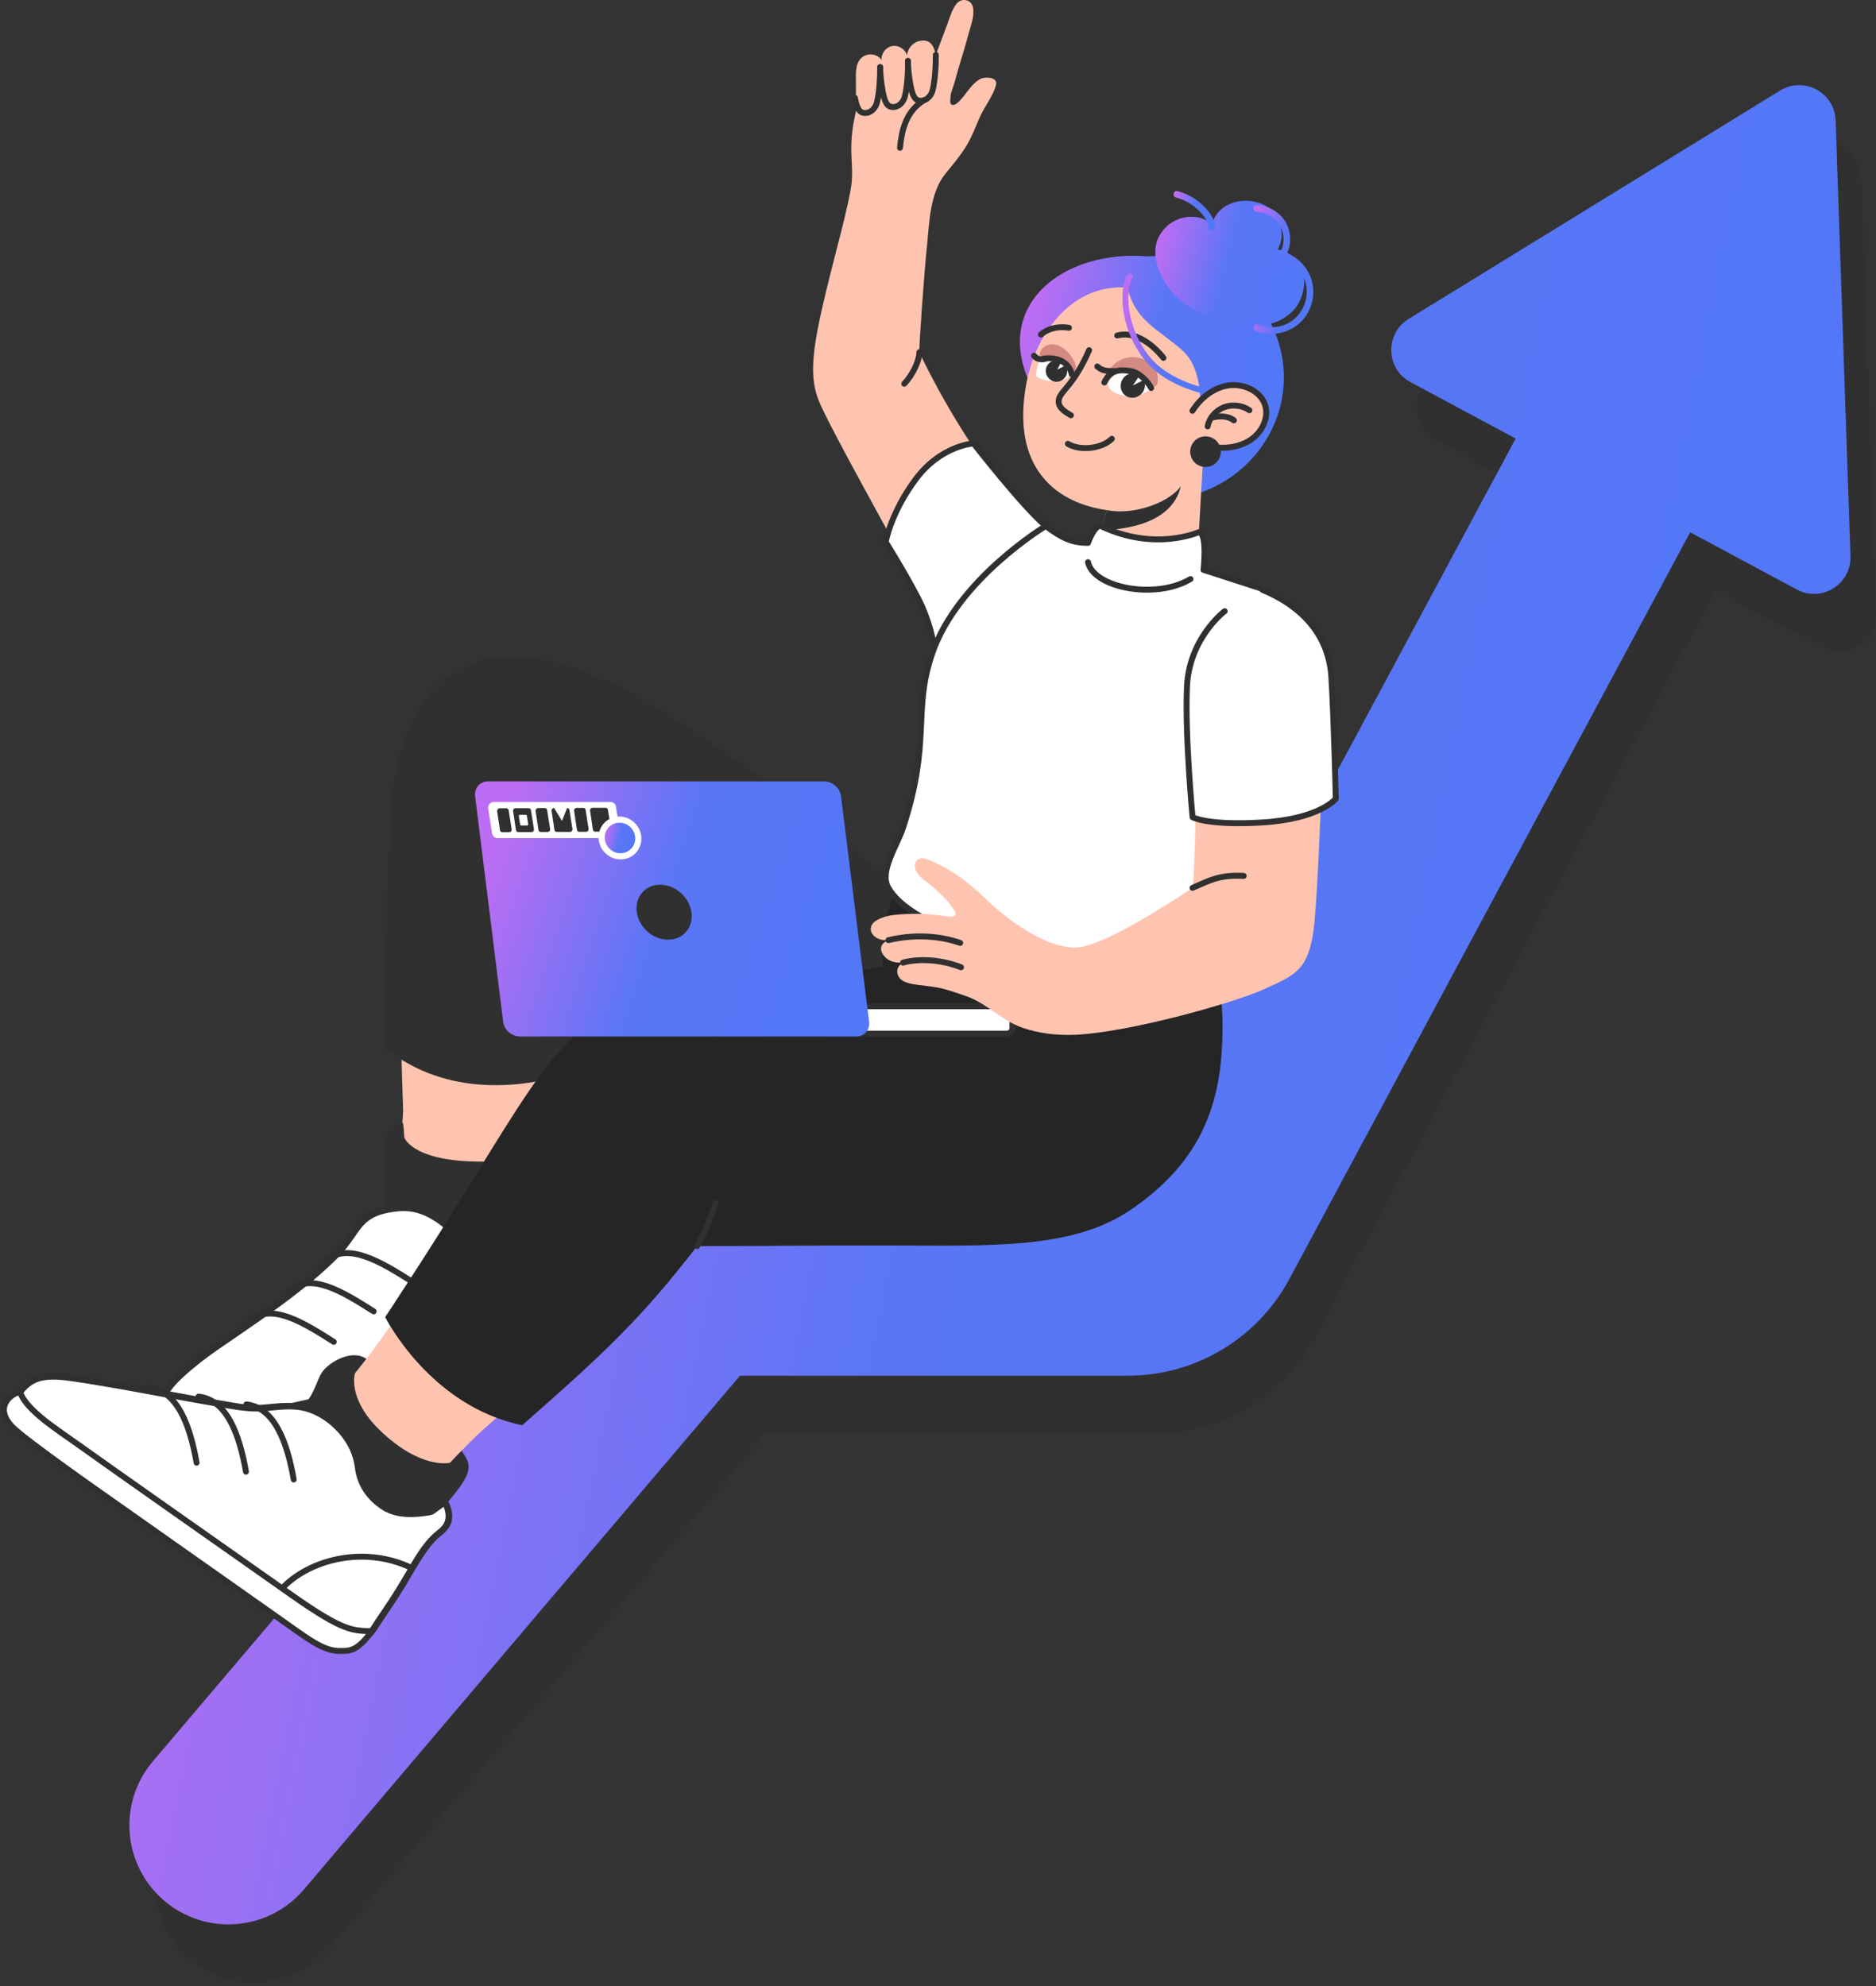 <svg width="476" height="504" viewBox="0 0 476 504" fill="none" xmlns="http://www.w3.org/2000/svg">
<rect x="0" y="0" width="476" height="504" fill="#333333" stroke="none"/>
<path d="M472.229 45.294C471.987 38.202 464.179 34.009 458.134 37.727L363.889 95.675C357.81 99.413 358.071 108.334 364.357 111.71L391.04 126.039L290.387 313.593H192.486C178.836 313.593 165.877 319.593 157.044 329.999L45.278 461.697C36.296 472.28 37.595 488.14 48.178 497.12C58.76 506.1 74.62 504.802 83.6 494.22L194.233 363.856H292.647C309.772 363.856 325.509 354.44 333.606 339.352L435.32 149.818L462.367 164.343C468.655 167.72 476.236 163.009 475.994 155.876L472.229 45.294Z" fill="#303030"/>
<path d="M465.756 30.551C465.514 23.459 457.707 19.266 451.661 22.983L357.417 80.932C351.338 84.669 351.598 93.591 357.885 96.967L384.568 111.295L283.915 298.85H186.013C172.363 298.85 159.404 304.85 150.571 315.256L38.805 446.954C29.823 457.537 31.122 473.396 41.705 482.377C52.288 491.357 68.147 490.059 77.127 479.477L187.76 349.112H286.175C303.299 349.112 319.036 339.697 327.134 324.609L428.847 135.075L455.895 149.6C462.183 152.976 469.764 148.265 469.521 141.133L465.756 30.551Z" fill="url(#paint0_linear_366_3897)"/>
<path d="M117.04 343.153C126.503 341.65 136.83 337.481 137.896 336.932C138.502 321.29 139.546 287.326 140.277 281.906C141.323 274.155 145.138 258.858 147.131 245.951C147.131 245.951 195.563 290.411 208.31 297.187C221.057 303.963 248.682 296.054 265.452 258.903L216.074 216.186L199.942 215.861C183.849 202.697 159.042 179.375 138.231 174.861C116.441 170.133 104.761 186.423 102.602 208.824C100.206 233.699 102.346 281.004 102.287 281.941C101.377 296.275 101.259 307.636 96.987 312.887C91.334 319.836 84.449 323.863 77.914 329.202C67.972 337.327 44.667 351.144 47.629 354.787C50.592 358.429 63.323 355.111 72.417 353.193C81.51 351.275 108.764 344.467 117.04 343.153Z" fill="#FFC4B0"/>
<path d="M140.233 286.14C143.093 286.768 142.766 292.245 141.857 301.557C141.272 307.552 142.245 311.391 143.534 323.548C143.943 327.414 147.345 335.842 138.503 339.927C134.703 341.683 106.649 347.2 90.002 350.792C73.204 354.417 56.381 358.405 49.879 359.887C41.313 361.838 43.939 352.108 49.141 347.761C56.395 341.699 65.305 336.848 75.21 329.205C89.707 318.016 94.169 315.065 96.43 309.972C97.736 307.03 97.18 295.036 97.736 290.167C97.972 288.11 99.14 285.553 102.264 284.969C102.427 286.165 102.535 287.395 102.589 288.658C102.589 288.658 104.357 294.22 119.714 294.742C134.564 295.247 139.382 291.216 139.382 291.216L140.233 286.14Z" fill="#303030"/>
<path d="M50.382 345.083C57.387 339.559 75.053 329.082 85.712 317.992C91.318 312.16 90.564 307.344 101.598 306.534C108.424 306.033 113.081 311.143 114.522 311.855C117.201 313.178 121.249 315.246 126.686 315.059C134.462 314.793 141.408 306.49 141.408 306.49L141.854 301.555C145.067 301.555 144.447 304.708 144.446 308.062C144.445 312.2 143.997 314.906 144.675 318.779C145.653 324.37 147.464 326.539 147.443 337.452C147.882 343.533 139.005 346.446 129.842 348.469C118.056 351.072 78.235 359.864 78.235 359.864C69.784 361.73 56.699 364.62 51.596 365.746C46.492 366.873 41.703 363.606 41.31 361.835C39.89 355.435 41.057 352.436 50.382 345.083Z" fill="white"/>
<path d="M50.974 345.678C53.806 343.45 56.828 341.458 59.797 339.421C63.73 336.722 67.656 334.013 71.49 331.175C75.513 328.196 79.461 325.091 83.137 321.687C84.756 320.189 86.371 318.651 87.764 316.934C88.805 315.651 89.718 314.277 90.67 312.928C91.469 311.796 92.338 310.68 93.447 309.832C94.781 308.814 96.371 308.236 97.994 307.875C100.273 307.369 102.727 307.109 105.028 307.599C107.021 308.024 108.854 308.908 110.547 310.025C111.663 310.76 112.662 311.658 113.776 312.39C115.183 313.313 116.927 313.968 118.499 314.542C120.873 315.409 123.388 315.901 125.919 315.914C128.182 315.924 130.33 315.393 132.391 314.473C135.65 313.019 138.558 310.704 141.028 308.149C141.484 307.678 142.179 307.118 142.253 306.434C142.387 305.197 142.478 303.956 142.59 302.718C142.624 302.332 142.66 301.945 142.695 301.559C142.415 301.839 142.136 302.118 141.856 302.398C142.422 302.409 142.976 302.502 143.287 303.016C143.592 303.518 143.623 304.176 143.647 304.746C143.723 306.602 143.628 308.496 143.57 310.351C143.507 312.366 143.389 314.383 143.541 316.398C143.659 317.964 143.93 319.516 144.288 321.045C144.8 323.23 145.469 325.372 145.878 327.582C146.509 330.99 146.679 334.527 146.621 337.986C146.573 340.871 143.882 342.717 141.569 343.895C138.13 345.648 134.286 346.605 130.543 347.46C126.264 348.436 121.969 349.356 117.682 350.303C112.139 351.527 106.594 352.752 101.051 353.975C96.011 355.089 90.972 356.201 85.932 357.314C83.351 357.884 80.771 358.454 78.19 359.024C72.099 360.368 66.006 361.714 59.915 363.059C57.122 363.676 54.331 364.299 51.537 364.908C49.675 365.314 47.787 365.163 45.995 364.524C44.715 364.068 43.288 363.321 42.44 362.22C41.861 361.469 41.791 360.125 41.7 359.123C41.607 358.078 41.623 357.024 41.877 356.003C42.51 353.458 44.404 351.438 46.255 349.686C47.755 348.265 49.355 346.957 50.974 345.678C51.82 345.01 50.626 343.83 49.788 344.492C46.91 346.767 43.874 349.157 41.793 352.225C40.423 354.245 39.815 356.561 40.012 358.993C40.107 360.163 40.196 361.633 40.751 362.688C41.382 363.888 42.682 364.779 43.847 365.395C45.524 366.282 47.414 366.792 49.314 366.817C50.889 366.84 52.416 366.426 53.941 366.09C61.058 364.518 68.177 362.947 75.294 361.376C77.944 360.791 80.594 360.205 83.244 359.621C88.002 358.57 92.761 357.52 97.519 356.469C103.323 355.187 109.128 353.906 114.932 352.624C119.603 351.593 124.274 350.561 128.945 349.529C132.428 348.76 135.918 347.96 139.264 346.707C142.229 345.596 145.535 344.091 147.295 341.314C148.11 340.028 148.295 338.671 148.283 337.183C148.266 335.103 148.216 333.025 148.019 330.953C147.765 328.279 147.235 325.681 146.543 323.09C145.757 320.147 145.137 317.247 145.139 314.179C145.141 312.041 145.265 309.903 145.286 307.764C145.302 306.185 145.546 304.446 145.056 302.914C144.583 301.431 143.362 300.749 141.854 300.719C141.371 300.709 141.056 301.112 141.016 301.557C140.867 303.202 140.719 304.848 140.57 306.493C140.651 306.295 140.733 306.097 140.816 305.9C139.506 307.461 137.95 308.868 136.34 310.108C133.2 312.528 129.58 314.323 125.542 314.23C123.248 314.178 121.001 313.686 118.854 312.89C117.449 312.371 115.915 311.777 114.652 310.96C113.653 310.314 112.758 309.507 111.777 308.834C110.266 307.798 108.631 306.929 106.884 306.361C104.772 305.676 102.614 305.565 100.419 305.803C98.492 306.012 96.579 306.371 94.79 307.138C92.16 308.265 90.435 310.323 88.843 312.621C87.986 313.859 87.138 315.101 86.16 316.248C84.822 317.818 83.308 319.25 81.791 320.646C78.401 323.767 74.787 326.641 71.092 329.391C64.664 334.176 57.885 338.462 51.447 343.226C50.888 343.639 50.334 344.061 49.787 344.491C48.941 345.158 50.134 346.337 50.974 345.678Z" fill="#303030"/>
<path d="M104.445 325.172C96.399 320.05 88.144 315.166 82.733 319.937" stroke="#303030" stroke-width="1.5" stroke-miterlimit="10" stroke-linecap="round" stroke-linejoin="round"/>
<path d="M94.811 332.792C86.764 327.669 78.841 322.818 73.431 327.589" stroke="#303030" stroke-width="1.5" stroke-miterlimit="10" stroke-linecap="round" stroke-linejoin="round"/>
<path d="M84.693 340.522C76.646 335.399 68.718 330.511 63.308 335.284" stroke="#303030" stroke-width="1.5" stroke-miterlimit="10" stroke-linecap="round" stroke-linejoin="round"/>
<path d="M139.227 319.938C125.518 325.41 120.983 338.333 123.252 348.553" stroke="#303030" stroke-width="1.5" stroke-miterlimit="10" stroke-linecap="round" stroke-linejoin="round"/>
<path d="M46.547 368.929C51.269 368.77 76.307 363.107 76.307 363.107C76.307 363.107 117.992 353.886 127.528 351.778C137.064 349.669 145.542 348.065 147.461 345.201C148.592 343.513 149.054 342.79 147.445 337.454C146.144 340.522 141.992 341.727 125.7 345.33C109.408 348.934 69.666 357.816 61.01 359.639C54.981 360.908 45.756 363.535 41.246 361.54C40.113 363.167 39.345 369.17 46.547 368.929Z" fill="white" stroke="#303030" stroke-width="1.5" stroke-miterlimit="10" stroke-linecap="round" stroke-linejoin="round"/>
<path d="M199.214 292.51C220.116 310.592 259.807 254.145 279.933 216.459H229.468L226.027 223.353C178.476 184.886 151.504 166.57 129.83 166.612C116.196 166.638 99.604 175.648 98.884 210.842C98.483 230.474 97.265 245.891 97.931 266.137C120.419 283.933 149.386 270.586 149.386 270.586C149.386 270.586 150.545 261.201 152.378 251.661C152.378 251.661 178.313 274.429 199.214 292.51Z" fill="#303030"/>
<path d="M151.028 207.774C152.703 212.646 153.879 217.659 154.204 222.81C154.546 228.234 154.074 233.675 153.498 239.066C153.07 243.067 152.573 247.06 152.095 251.055C152.01 251.768 153.127 251.762 153.212 251.055C154.001 244.466 154.911 237.869 155.292 231.239C155.58 226.227 155.439 221.206 154.499 216.264C153.931 213.277 153.094 210.351 152.107 207.478C151.874 206.801 150.794 207.091 151.028 207.774Z" fill="#F55571"/>
<path d="M119.29 365.931C127.238 357.796 155.498 337.035 166.433 311.992C173.723 311.999 215.044 313.432 228.818 313.45C244.419 313.471 265.439 312.946 276.155 306.759C294.751 296.024 295.834 263.283 287.348 227.91L249.929 224.534L225.778 252.192C225.778 252.192 161.569 256.656 150.503 262.634C140.843 267.853 132.306 282.624 126.154 292.869C112.751 315.19 101.554 334.399 90.071 348.514C81.954 358.491 75.572 360.566 68.822 360.048C59.078 359.302 23.174 351.074 15.601 351.26C8.027 351.447 9.617 356.122 16.255 361.171C22.894 366.219 54.029 387.257 60.574 392.025C67.119 396.793 75.347 402.777 81.518 403.338C87.689 403.899 93.111 399.037 99.095 389.78C105.078 380.526 111.343 374.065 119.29 365.931Z" fill="#FFC4B0"/>
<path d="M117.119 368.159C119.505 371.709 120.595 373.152 113.254 381.599C112.499 382.468 108.282 382.607 107.628 383.618C106.857 384.809 106.043 385.973 105.17 387.092C103.405 389.355 101.822 391.582 100.242 394.003C97.191 398.679 94.883 404.038 90.84 407.986C88.397 410.37 85.991 412.77 82.375 411.595C78.304 410.27 74.345 407.26 71.028 404.658C56.723 393.439 41.784 382.966 26.432 373.198C22.391 370.627 18.485 367.869 14.726 364.909C12.22 362.936 8.463 360.741 7.841 357.299C6.722 351.106 12.708 351.182 17.034 351.852C30 353.863 42.757 355.558 54.833 357.693C60.512 358.697 70.588 361.673 75.637 357.944C79.444 355.132 80.294 350.388 81.638 348.35C83.433 345.626 89.332 342.256 92.961 344.849L90.069 348.516C90.069 348.516 87.992 354.911 96.487 363.057C106.927 373.069 114.184 371.198 114.184 371.198L117.119 368.159Z" fill="#303030"/>
<path d="M24.768 350.691C33.571 352.147 53.659 356.013 61.666 357.176C69.672 358.337 75.574 353.824 84.131 360.838C91.057 366.515 90.712 372.388 91.155 373.933C91.982 376.804 92.97 379.544 97.524 382.519C102.042 385.473 109.543 383.519 109.543 383.519L112.908 381.115C114.763 384.823 113.896 387.228 111.467 389.014C109.035 390.801 106.59 394.44 103.568 399.659C101.1 403.922 98.664 407.627 93.815 414.631C89.616 419.053 82.083 415.329 74.416 409.92C64.553 402.963 31.23 379.455 31.23 379.455C24.158 374.466 13.209 366.742 8.938 363.73C4.667 360.718 3.855 354.977 4.9 353.493C8.674 348.129 13.053 348.753 24.768 350.691Z" fill="white"/>
<path d="M24.546 351.5C31.65 352.677 38.725 354.027 45.81 355.309C49.47 355.971 53.131 356.629 56.799 357.246C60.051 357.792 63.257 358.366 66.569 358.149C70.281 357.906 74.019 357.149 77.677 358.208C82.072 359.481 86.097 362.987 88.282 366.972C89.025 368.329 89.542 369.784 89.859 371.297C90.05 372.209 90.106 373.151 90.321 374.058C91.207 377.79 93.416 380.697 96.542 382.868C99.683 385.051 103.609 385.262 107.298 384.776C108.095 384.671 109.002 384.606 109.767 384.331C110.142 384.196 110.47 383.888 110.791 383.658C111.347 383.261 111.904 382.864 112.46 382.466C112.751 382.258 113.042 382.05 113.333 381.842C112.951 381.742 112.569 381.642 112.187 381.542C112.903 383.008 113.463 384.792 112.722 386.361C112.092 387.697 110.777 388.395 109.75 389.38C107.064 391.956 105.124 395.345 103.261 398.528C101.734 401.135 100.17 403.713 98.51 406.237C97.495 407.782 96.46 409.312 95.417 410.838C94.356 412.391 93.432 414.317 91.688 415.191C88.605 416.736 84.659 415 81.878 413.574C78.84 412.017 76.049 410.053 73.266 408.09C69.421 405.377 65.575 402.664 61.728 399.951C57.084 396.675 52.44 393.399 47.796 390.122C43.913 387.382 40.031 384.644 36.148 381.905C34.348 380.636 32.55 379.367 30.75 378.098C24.885 373.959 19.018 369.822 13.153 365.683C10.861 364.066 8.236 362.616 6.766 360.144C6.051 358.944 5.542 357.578 5.377 356.186C5.259 355.178 5.303 354.343 5.829 353.636C7.065 351.973 8.669 350.796 10.712 350.366C13.303 349.82 16.11 350.224 18.698 350.583C20.652 350.853 22.599 351.178 24.546 351.5C25.602 351.674 26.055 350.059 24.992 349.884C21.377 349.286 17.715 348.574 14.043 348.464C11.708 348.394 9.267 348.664 7.263 349.961C6.296 350.587 5.469 351.392 4.759 352.292C4.025 353.226 3.665 354.06 3.653 355.265C3.62 358.303 5.132 361.464 7.339 363.507C8.343 364.436 9.538 365.176 10.654 365.964C11.95 366.878 13.247 367.793 14.543 368.707C17.688 370.927 20.835 373.146 23.981 375.364C27 377.493 30.018 379.624 33.036 381.753C36.527 384.215 40.017 386.677 43.508 389.139C48.301 392.52 53.094 395.902 57.887 399.283C62.159 402.296 66.43 405.31 70.701 408.323C72.876 409.856 75.03 411.428 77.279 412.852C80.653 414.99 84.56 417.236 88.654 417.418C90.23 417.488 91.859 417.148 93.181 416.258C94.897 415.103 95.917 413.07 97.062 411.392C99.001 408.552 100.913 405.692 102.706 402.757C104.689 399.507 106.48 396.129 108.761 393.07C109.655 391.871 110.65 390.704 111.835 389.782C113.109 388.791 114.238 387.644 114.604 386.011C115.018 384.17 114.439 382.343 113.634 380.694C113.447 380.313 112.836 380.144 112.487 380.394C111.64 380.999 110.793 381.604 109.946 382.21C109.745 382.353 109.536 382.49 109.341 382.641C109.141 382.797 109.062 382.76 109.311 382.716C109.054 382.761 108.799 382.835 108.542 382.886C105.466 383.496 101.828 383.709 98.923 382.341C97.028 381.448 95.19 379.899 93.964 378.197C93.02 376.888 92.444 375.402 92.008 373.858C91.77 373.014 91.72 372.123 91.559 371.264C91.283 369.788 90.819 368.361 90.179 367.003C88.248 362.912 84.53 359.374 80.444 357.475C76.831 355.795 73.085 355.855 69.209 356.241C67.327 356.428 65.441 356.608 63.548 356.518C62.071 356.448 60.609 356.182 59.15 355.946C55.736 355.393 52.33 354.786 48.926 354.176C41.599 352.861 34.282 351.479 26.945 350.217C26.296 350.105 25.645 349.994 24.995 349.887C23.936 349.708 23.482 351.323 24.546 351.5Z" fill="#303030"/>
<path d="M74.528 375.455C72.894 366.058 69.675 357.187 62.504 356.402" stroke="#303030" stroke-width="1.5" stroke-miterlimit="10" stroke-linecap="round" stroke-linejoin="round"/>
<path d="M62.405 373.468C60.771 364.069 57.552 355.2 50.381 354.415" stroke="#303030" stroke-width="1.5" stroke-miterlimit="10" stroke-linecap="round" stroke-linejoin="round"/>
<path d="M49.877 371.196C48.243 361.798 45.026 352.927 37.853 352.144" stroke="#303030" stroke-width="1.5" stroke-miterlimit="10" stroke-linecap="round" stroke-linejoin="round"/>
<path d="M104.567 397.965C91.288 391.519 75.94 396.544 69.916 405.106" stroke="#303030" stroke-width="1.5" stroke-miterlimit="10" stroke-linecap="round" stroke-linejoin="round"/>
<path d="M3.187 362.139C6.485 365.522 27.537 380.213 27.537 380.213C27.537 380.213 62.432 404.81 70.414 410.438C78.397 416.064 82.004 419.011 86.263 418.961C88.295 418.938 90.589 419.304 94.263 413.991C89.521 413.674 87.586 414.358 73.947 404.743C60.309 395.129 26.974 371.74 19.795 366.572C14.796 362.972 6.64 357.924 5.077 353.246C3.11 353.503 -1.843 356.979 3.187 362.139Z" fill="white" stroke="#303030" stroke-width="1.5" stroke-miterlimit="10" stroke-linecap="round" stroke-linejoin="round"/>
<path d="M304.09 217.923L231.497 216.462C226.443 226.182 223.552 233.378 223.996 245.345C223.996 245.345 193.024 249.385 173.794 252.482C166.239 253.699 152.942 256.656 146.062 262.637C138.51 269.201 131.486 280.603 118.912 301.086C109.074 317.11 97.735 334.249 97.735 334.249C97.735 334.249 109.066 356.897 132.504 361.673C154.084 342.726 162.715 334.481 176.89 316.224C183.552 316.259 210.475 316.033 224.43 316.06C251.561 316.111 272.112 317.14 286.997 306.946C301.602 296.942 308.673 284.779 309.937 267.575C310.925 254.119 309.068 243.651 304.09 217.923Z" fill="#252525"/>
<path d="M176.892 316.225C179.143 312.402 181.608 305.236 181.608 305.236L176.892 316.225Z" fill="#F55571"/>
<path d="M176.892 316.225C179.143 312.402 181.608 305.236 181.608 305.236" stroke="#303030" stroke-width="1.5" stroke-miterlimit="10" stroke-linecap="round" stroke-linejoin="round"/>
<path d="M261.912 98.509C263.294 115.551 278.684 128.21 296.288 126.782C313.892 125.355 327.043 110.384 325.661 93.342C324.28 76.301 308.89 63.642 291.286 65.069C269.838 63.222 251.17 77.51 261.912 98.509Z" fill="url(#paint1_linear_366_3897)"/>
<path d="M309.725 80.884C304.187 79.434 299.315 77.329 296.093 72.432C292.885 67.556 291.355 61.557 296.335 57.189C298.781 55.044 303.654 53.776 307.565 56.817C309.094 51.188 315.993 49.596 320.893 52.079C325.342 54.335 326.143 60.077 324.182 63.311C327.471 63.727 330.153 67.009 330.727 69.62C331.407 72.706 330.269 76.804 327.884 79.061C322.532 84.126 316.414 82.635 309.725 80.884Z" fill="url(#paint2_linear_366_3897)"/>
<path d="M318.811 53.74C321.187 53.796 323.486 55.077 324.715 57.128C326.022 59.309 325.973 62.104 324.712 64.288C324.434 64.769 324.697 65.358 325.213 65.519C328.758 66.627 331.463 69.988 331.573 73.735C331.688 77.619 329.279 81.325 325.558 82.566C323.42 83.279 321.141 83.206 319.053 82.362C318.053 81.959 317.618 83.58 318.607 83.979C322.934 85.725 328.159 84.353 331.002 80.644C333.752 77.056 334.015 71.957 331.44 68.204C330.041 66.164 328.021 64.641 325.659 63.902C325.825 64.312 325.993 64.722 326.159 65.134C327.715 62.44 327.771 58.971 326.163 56.282C324.63 53.72 321.775 52.134 318.811 52.064C317.731 52.038 317.731 53.715 318.811 53.74Z" fill="url(#paint3_linear_366_3897)"/>
<path d="M298.35 50.106C300.232 50.611 302.001 51.523 303.481 52.796C304.199 53.414 304.87 54.106 305.435 54.867C306.044 55.69 306.662 56.613 306.63 57.676C306.597 58.754 308.274 58.754 308.306 57.676C308.344 56.409 307.76 55.256 307.045 54.247C306.386 53.316 305.629 52.455 304.772 51.702C303.053 50.191 301.008 49.082 298.796 48.49C297.752 48.209 297.307 49.826 298.35 50.106Z" fill="url(#paint4_linear_366_3897)"/>
<path d="M260.05 99.57C260.453 96.686 261.511 90.556 265.384 84.493C268.092 80.251 274.356 72.283 286.062 72.955C288.08 81.45 293.451 83.164 299.999 88.916C304.822 93.153 304.52 101.745 304.52 101.745C303.371 104.489 304.836 112.405 304.836 112.405L305.123 118.684L303.601 145.699L313.079 148.768L270.366 155.416L265.154 138.177L277.726 139.684L280.878 129.458C268.357 127.691 257.291 119.377 260.05 99.57Z" fill="#FFC4B0"/>
<path d="M292.089 98.46C291.643 96.571 288.899 94.739 286.677 94.373C284.455 94.006 282.019 94.908 281.104 97.626C281.606 100.494 288.614 101.994 292.089 98.46Z" fill="white"/>
<path d="M282.415 94.826C281.925 95.013 281.659 95.314 281.255 95.588C280.553 96.067 280.894 95.187 281.042 94.817C281.471 93.745 282.189 92.789 283.105 92.082C284.527 90.986 286.651 90.409 288.422 90.7C289.971 90.955 291.49 91.647 292.511 92.84C293.449 93.935 293.914 95.423 293.766 96.858C293.722 97.296 293.573 97.792 293.167 97.965C292.94 98.061 292.68 98.032 292.441 97.969C291.228 97.652 290.375 96.604 289.379 95.843C287.432 94.356 284.706 93.958 282.415 94.826Z" fill="#D48983"/>
<path d="M285.664 100.454C287.063 101.378 288.991 100.947 289.968 99.488C290.946 98.03 290.604 96.098 289.204 95.174C287.804 94.25 285.876 94.681 284.899 96.14C283.923 97.598 284.265 99.53 285.664 100.454Z" fill="#303030"/>
<path d="M289.35 94.988L287.435 97.814L290.58 96.233L289.35 94.988Z" fill="white"/>
<path d="M280.209 97.066C281.785 93.52 284.676 93.819 286.898 94.185C289.12 94.552 291.19 96.774 292.09 98.462" stroke="#303030" stroke-width="1.5" stroke-miterlimit="10" stroke-linecap="round" stroke-linejoin="round"/>
<path d="M278.413 92.999C279.806 94.308 281.373 94.14 282.894 94.157" stroke="#303030" stroke-width="1.5" stroke-miterlimit="10" stroke-linecap="round" stroke-linejoin="round"/>
<path d="M262.853 95.445C265.818 97.443 270.439 96.948 271.928 94.998C271.68 93.248 270.155 91.678 268.207 91.169C267.702 91.04 265.355 90.747 263.862 91.033C263.549 91.923 263.098 92.865 262.853 95.445Z" fill="white"/>
<path d="M271.135 89.582C270.456 88.843 269.67 88.183 268.751 87.778C267.832 87.375 266.768 87.244 265.815 87.56C264.862 87.877 264.05 88.677 263.856 89.662C263.811 89.886 263.8 90.127 263.894 90.337C264.032 90.647 264.375 90.822 264.712 90.868C265.048 90.915 265.39 90.859 265.729 90.835C268.079 90.667 270.317 92.105 271.721 93.998C271.989 94.36 272.527 94.837 272.921 94.332C273.207 93.967 273.003 93.105 272.911 92.704C272.641 91.525 271.946 90.464 271.135 89.582Z" fill="#D48983"/>
<path d="M268.099 96.881C269.08 96.862 270.03 96.271 270.514 95.335C271.156 94.091 270.644 92.487 269.371 91.751C268.002 90.961 266.136 91.652 265.537 93.108C265.175 93.99 265.333 95.063 265.933 95.804C266.149 96.071 266.416 96.293 266.703 96.48C267.142 96.765 267.624 96.89 268.099 96.881Z" fill="#303030"/>
<path d="M269.43 91.564L268.26 93.809L270.629 92.561L269.43 91.564Z" fill="white"/>
<path d="M264.712 91.01C266.424 90.791 267.531 90.992 268.207 91.169C270.152 91.678 271.674 93.249 271.923 95.001" stroke="#303030" stroke-width="1.5" stroke-miterlimit="10" stroke-linecap="round" stroke-linejoin="round"/>
<path d="M262.364 90.275C262.702 90.671 262.934 90.892 263.481 91.06C263.944 91.202 264.598 91.242 265.069 91.112" stroke="#303030" stroke-width="1.5" stroke-miterlimit="10" stroke-linecap="round" stroke-linejoin="round"/>
<path d="M271.226 83.181C269.312 82.829 266.406 82.985 264.113 84.889" stroke="#303030" stroke-width="1.5" stroke-miterlimit="10" stroke-linecap="round" stroke-linejoin="round"/>
<path d="M280.878 129.462C288.379 130.915 297.289 126.996 299.633 123.328C298.324 128.967 293.125 134.076 279.207 134.602L280.878 129.462Z" fill="#303030"/>
<path d="M271.726 105.395C269.894 104.357 268.133 103.105 268.728 101.128C269.345 99.076 272.602 97.468 276.337 88.858" stroke="#303030" stroke-width="1.5" stroke-miterlimit="10" stroke-linecap="round" stroke-linejoin="round"/>
<path d="M282.113 111.352C279.677 113.85 274.049 114.519 270.947 112.634" stroke="#303030" stroke-width="1.5" stroke-miterlimit="10" stroke-linecap="round" stroke-linejoin="round"/>
<path d="M283.47 85.146C287.671 84.016 292.097 86.912 295.203 90.823" stroke="#303030" stroke-width="1.5" stroke-miterlimit="10" stroke-linecap="round" stroke-linejoin="round"/>
<path d="M286.678 70.174C284.738 73.131 284.677 83.404 291.471 91.43C295.154 95.781 301.788 98.561 307.396 99.585" stroke="url(#paint5_linear_366_3897)" stroke-width="1.5" stroke-miterlimit="10" stroke-linecap="round" stroke-linejoin="round"/>
<path d="M302.557 104.25C304.559 101.101 307.747 98.452 311.54 97.835C315.334 97.219 319.635 99.088 320.906 102.545C322.164 105.963 320.133 109.967 316.894 111.891C313.656 113.814 309.039 114.308 304.69 112.519" fill="#FFC4B0"/>
<path d="M302.557 104.25C304.559 101.101 307.747 98.452 311.54 97.835C315.334 97.219 319.635 99.088 320.906 102.545C322.164 105.963 320.133 109.967 316.894 111.891C313.656 113.814 309.039 114.308 304.69 112.519" stroke="#303030" stroke-width="1.5" stroke-miterlimit="10" stroke-linecap="round" stroke-linejoin="round"/>
<path d="M317.01 104.106C315.18 102.839 312.653 102.549 310.546 103.363C308.44 104.178 306.822 106.073 306.412 108.206" stroke="#303030" stroke-width="1.5" stroke-miterlimit="10" stroke-linecap="round" stroke-linejoin="round"/>
<path d="M313.08 106.673C312.319 106.067 311.323 105.778 310.332 105.697C309.342 105.617 308.323 105.784 307.39 105.997" stroke="#303030" stroke-width="1.5" stroke-miterlimit="10" stroke-linecap="round" stroke-linejoin="round"/>
<path d="M309.677 115.451C309.217 117.549 307.145 118.876 305.047 118.417C302.949 117.958 301.622 115.885 302.081 113.788C302.54 111.69 304.613 110.362 306.71 110.821C308.807 111.281 310.135 113.354 309.677 115.451Z" fill="#303030"/>
<path d="M215.836 48.14C217.035 41.462 214.667 38.466 217.316 27.694C217.111 25.078 217.2 23.264 217.169 20.642C217.143 18.418 216.968 15.514 219.206 14.234C219.55 14.037 219.93 13.909 220.322 13.848C221.595 13.646 222.99 14.144 223.674 15.237C223.524 13.608 224.772 11.971 226.382 11.683C227.993 11.394 229.731 12.496 230.155 14.077C230.143 12.934 231.29 10.312 234.298 10.289C237.131 10.267 237.318 13.925 237.447 13.928C237.447 13.928 239.868 7.51 240.339 6.202C241.237 3.716 241.662 2.242 242.742 0.915C243.99 -0.615 246.437 -0.176 246.869 1.856C247.329 4.025 246.343 6.36 245.606 9.13C244.934 11.649 244.145 14.136 243.411 16.636C243.007 18.011 242.609 19.389 242.246 20.776C241.935 21.962 241.239 23.331 241.177 24.537C241.158 24.891 241 26.022 241.194 26.303C242.226 27.794 244.782 24.053 245.23 23.476C246.275 22.133 247.894 19.98 249.707 19.751C251.394 19.538 252.948 20.021 252.751 21.345C252.421 23.567 249.886 27.032 248.945 29.016C248.033 30.936 247.285 32.936 246.373 34.857C244.717 38.342 242.266 41.132 239.892 44.062C235.84 49.064 235.81 56.725 235.16 62.862C234.491 69.195 233.087 89.013 233.27 89.378C233.272 89.382 240.38 105.003 251.564 120.039C256.285 126.385 258.174 128.598 264.112 134.094L238.793 165.906C238.793 165.906 238.822 159.917 233.878 150.721C224.274 132.856 212.277 111.575 208.313 102.998C206.112 98.237 205.556 93.59 207.468 83.594C209.745 71.705 214.233 57.066 215.836 48.14Z" fill="#FFC4B0"/>
<path d="M265.345 133.487C259.371 128.412 247.025 112.533 247.025 112.533C247.025 112.533 238.795 112.979 232.393 121.554C225.991 130.127 224.731 137.558 224.731 137.558C224.731 137.558 229.126 144.523 232.736 151.39C236.346 158.257 237.95 166.251 237.458 171.967L265.345 133.487Z" fill="white" stroke="#303030" stroke-width="1.5" stroke-miterlimit="10" stroke-linecap="round" stroke-linejoin="round"/>
<path d="M230.366 15.437C230.412 17.541 230.637 19.642 231.037 21.709C231.446 23.824 231.951 25.493 233.493 25.572C235.036 25.65 236.288 24.394 236.662 22.797C237.203 20.484 237.477 16.934 237.448 13.927" stroke="#303030" stroke-width="1.5" stroke-miterlimit="10" stroke-linecap="round" stroke-linejoin="round"/>
<path d="M223.321 17.032C223.367 19.136 223.592 21.237 223.992 23.304C224.401 25.419 224.906 27.088 226.449 27.166C227.991 27.245 229.243 25.988 229.617 24.391C230.159 22.079 230.432 18.529 230.403 15.521" stroke="#303030" stroke-width="1.5" stroke-miterlimit="10" stroke-linecap="round" stroke-linejoin="round"/>
<path d="M216.912 24.813C217.321 26.927 217.826 28.597 219.369 28.675C220.911 28.754 222.163 27.497 222.537 25.9C223.078 23.588 223.352 20.038 223.323 17.029" stroke="#303030" stroke-width="1.5" stroke-miterlimit="10" stroke-linecap="round" stroke-linejoin="round"/>
<path d="M234.413 25.448C229.671 28.379 228.76 33.48 228.354 37.506" stroke="#303030" stroke-width="1.5" stroke-miterlimit="10" stroke-linecap="round" stroke-linejoin="round"/>
<path d="M233.271 89.381C233.271 91.444 231.745 94.927 229.438 97.386" stroke="#303030" stroke-width="1.5" stroke-miterlimit="10" stroke-linecap="round" stroke-linejoin="round"/>
<path d="M276.069 137.765C272.031 137.789 269.445 136.577 265.344 133.486C265.344 133.486 242.885 146.976 236.475 165.993C231.506 180.733 236.357 188.015 229.109 210.103C227.585 214.747 223.016 221.159 225.413 225.31C227.945 229.697 234.52 235.095 260.379 243.649C282.184 250.862 304.807 250.717 310.584 247.283C319.806 241.801 316.419 225.921 315.564 220.352C314.709 214.783 320.797 202.591 326.714 188.015C332.63 173.438 328.074 154.164 320.301 149.448L305.37 144.615C305.37 144.615 306.417 135.307 304.202 135.037C304.202 135.037 293.022 140.055 279.418 133.532C277.74 132.972 276.069 137.765 276.069 137.765Z" fill="white" stroke="#303030" stroke-width="1.5" stroke-miterlimit="10" stroke-linecap="round" stroke-linejoin="round"/>
<path d="M302.06 146.95C293.208 152.237 277.462 149.187 276.063 142.664L302.06 146.95Z" fill="white"/>
<path d="M302.06 146.95C293.208 152.237 277.462 149.187 276.063 142.664" stroke="#303030" stroke-width="1.5" stroke-miterlimit="10" stroke-linecap="round" stroke-linejoin="round"/>
<path d="M252.886 255.359H217.462V262.308H255.451C256.25 262.308 256.897 261.661 256.897 260.862V259.371C256.897 257.155 255.101 255.359 252.886 255.359Z" fill="white" stroke="#303030" stroke-width="1.5" stroke-miterlimit="10" stroke-linecap="round" stroke-linejoin="round"/>
<path d="M217.202 263.038L131.912 263.028C129.827 263.028 127.927 261.348 127.669 259.276L120.552 202.051C120.295 199.979 121.777 198.3 123.863 198.3L209.153 198.311C211.239 198.311 213.138 199.991 213.397 202.062L220.513 259.287C220.771 261.359 219.289 263.038 217.202 263.038Z" fill="url(#paint6_linear_366_3897)"/>
<path d="M175.442 231.496C175.994 235.346 173.334 238.468 169.501 238.466C165.669 238.466 162.115 235.344 161.564 231.493C161.012 227.643 163.672 224.521 167.504 224.522C171.335 224.522 174.89 227.644 175.442 231.496Z" fill="#303030"/>
<path d="M126.249 212.688L155.82 212.693C156.725 212.693 157.43 211.867 157.287 210.975L156.282 204.69C156.172 204.006 155.592 203.511 154.899 203.511L125.328 203.507C124.424 203.507 123.72 204.333 123.862 205.226L124.867 211.51C124.976 212.193 125.556 212.688 126.249 212.688Z" fill="white"/>
<path d="M153.655 204.994L150.345 204.992C149.961 204.992 149.659 205.342 149.716 205.722L150.44 210.547C150.485 210.842 150.734 211.057 151.033 211.058L154.373 211.061C154.76 211.061 155.062 210.709 155.002 210.327L154.247 205.501C154.2 205.208 153.952 204.994 153.655 204.994Z" fill="#303030"/>
<path d="M147.994 205.016L146.291 205.027C145.908 205.029 145.609 205.378 145.666 205.757L146.39 210.584C146.435 210.88 146.687 211.096 146.987 211.095L148.722 211.085C149.106 211.082 149.406 210.73 149.347 210.35L148.59 205.522C148.544 205.227 148.293 205.013 147.994 205.016Z" fill="#303030"/>
<path d="M143.893 205.047L142.597 208.311L140.583 205.045C140.199 205.045 139.897 205.395 139.954 205.775L140.678 210.6C140.723 210.895 140.972 211.109 141.271 211.11L144.612 211.114C144.998 211.115 145.3 210.762 145.241 210.381L144.485 205.553C144.438 205.261 144.189 205.047 143.893 205.047Z" fill="#303030"/>
<path d="M138.232 205.068L136.528 205.08C136.145 205.082 135.846 205.43 135.903 205.809L136.629 210.637C136.674 210.934 136.925 211.148 137.226 211.147L138.96 211.137C139.345 211.135 139.644 210.783 139.585 210.404L138.828 205.576C138.783 205.28 138.531 205.066 138.232 205.068Z" fill="#303030"/>
<path d="M134.13 205.1L130.821 205.098C130.436 205.098 130.135 205.447 130.192 205.827L130.916 210.652C130.96 210.947 131.21 211.163 131.508 211.163L134.849 211.167C135.236 211.167 135.537 210.814 135.478 210.433L134.723 205.606C134.677 205.312 134.427 205.1 134.13 205.1Z" fill="#303030"/>
<path d="M133.415 206.774L131.934 206.772C131.762 206.772 131.627 206.929 131.653 207.099L131.977 209.258C131.997 209.39 132.107 209.486 132.242 209.486L133.737 209.487C133.91 209.487 134.044 209.33 134.019 209.159L133.68 206.999C133.66 206.869 133.548 206.774 133.415 206.774Z" fill="white"/>
<path d="M128.47 205.12L126.767 205.131C126.383 205.134 126.085 205.482 126.142 205.861L126.866 210.688C126.911 210.986 127.162 211.2 127.463 211.199L129.197 211.189C129.582 211.187 129.881 210.836 129.822 210.455L129.066 205.626C129.02 205.332 128.769 205.119 128.47 205.12Z" fill="#303030"/>
<path d="M151.885 212.81C152.065 215.812 154.637 218.176 157.631 218.089C160.625 218.002 162.906 215.497 162.726 212.495C162.546 209.493 159.974 207.129 156.98 207.216C153.986 207.303 151.706 209.807 151.885 212.81Z" fill="white"/>
<path d="M153.445 212.765C153.572 214.903 155.404 216.587 157.536 216.525C159.669 216.464 161.293 214.68 161.165 212.542C161.038 210.404 159.205 208.72 157.074 208.782C154.942 208.843 153.317 210.627 153.445 212.765Z" fill="url(#paint7_linear_366_3897)"/>
<path d="M333.504 234.214C334.158 227.926 335.156 206.329 335.325 198.296C335.84 173.701 341.27 163.434 322.243 152.235C302.635 160.784 303.509 188.232 303.509 188.232C303.715 191.837 303.227 222.281 302.574 225.31C302.574 225.326 281.419 239.718 273.618 240.399C265.863 241.075 255.439 233.262 250.423 228.404C245.808 223.934 241.302 220.416 235.194 218.044C233.372 217.337 231.579 218.391 232.28 220.621C232.891 222.563 235.028 223.618 236.567 224.976C238.534 226.711 241.124 229.063 242.291 231.349C242.91 232.561 241.627 232.705 240.649 232.588C239.197 232.415 237.752 232.205 236.296 232.064C233.404 231.785 229.059 231.859 226.185 232.283C224.779 232.491 222.388 233.222 221.489 234.325C220.48 235.564 220.927 237.045 222.29 237.914C223.195 238.49 224.329 238.669 225.41 238.591C222.813 239.638 223.446 241.472 224.271 242.54C225.409 244.012 227.264 244.407 229.106 244.286C226.988 245.613 227.622 247.424 228.317 248.265C229.941 250.23 234.94 249.846 239.07 250.862C241.198 251.385 242.801 252.017 244.879 252.699C250.274 254.469 254.054 258.962 259.443 260.821C263.68 262.281 268.259 262.779 272.731 262.6C286.029 262.07 312.736 254.669 320.798 250.996C328.862 247.324 332.257 246.208 333.504 234.214Z" fill="#FFC4B0"/>
<path d="M243.627 239.282C237.872 237.284 231.316 237.163 225.41 238.591" stroke="#303030" stroke-width="1.5" stroke-miterlimit="10" stroke-linecap="round" stroke-linejoin="round"/>
<path d="M243.841 245.47C238.354 243.316 232.77 243.286 229.108 244.287" stroke="#303030" stroke-width="1.5" stroke-miterlimit="10" stroke-linecap="round" stroke-linejoin="round"/>
<path d="M315.563 222.281C309.068 221.896 306.398 223.731 302.573 225.311" stroke="#303030" stroke-width="1.5" stroke-miterlimit="10" stroke-linecap="round" stroke-linejoin="round"/>
<path d="M320.317 149.69C330.133 153.75 337.123 160.965 337.8 171.788C338.477 182.611 338.928 202.67 338.928 202.67C338.928 202.67 335.031 207.866 320.002 208.732C306.268 209.523 302.592 207.386 302.592 207.386C302.592 207.386 300.621 186.702 301.172 174.283C301.723 161.866 310.745 155.101 310.745 155.101" fill="white"/>
<path d="M320.317 149.69C330.133 153.75 337.123 160.965 337.8 171.788C338.477 182.611 338.928 202.67 338.928 202.67C338.928 202.67 335.031 207.866 320.002 208.732C306.268 209.523 302.592 207.386 302.592 207.386C302.592 207.386 300.621 186.702 301.172 174.283C301.723 161.866 310.745 155.101 310.745 155.101" stroke="#303030" stroke-width="1.5" stroke-miterlimit="10" stroke-linecap="round" stroke-linejoin="round"/>
<defs>
<linearGradient id="paint0_linear_366_3897" x1="469.527" y1="254.973" x2="50.253" y2="169.513" gradientUnits="userSpaceOnUse">
<stop stop-color="#5277F7"/>
<stop offset="0.525" stop-color="#5A76F6"/>
<stop offset="1" stop-color="#BB6DF3"/>
</linearGradient>
<linearGradient id="paint1_linear_366_3897" x1="325.761" y1="95.9" x2="262.3" y2="80.961" gradientUnits="userSpaceOnUse">
<stop stop-color="#5277F7"/>
<stop offset="0.525" stop-color="#5A76F6"/>
<stop offset="1" stop-color="#BB6DF3"/>
</linearGradient>
<linearGradient id="paint2_linear_366_3897" x1="330.921" y1="66.737" x2="295.53" y2="57.511" gradientUnits="userSpaceOnUse">
<stop stop-color="#5277F7"/>
<stop offset="0.525" stop-color="#5A76F6"/>
<stop offset="1" stop-color="#BB6DF3"/>
</linearGradient>
<linearGradient id="paint3_linear_366_3897" x1="333.227" y1="68.397" x2="318.156" y2="66.867" gradientUnits="userSpaceOnUse">
<stop stop-color="#5277F7"/>
<stop offset="0.525" stop-color="#5A76F6"/>
<stop offset="1" stop-color="#BB6DF3"/>
</linearGradient>
<linearGradient id="paint4_linear_366_3897" x1="308.308" y1="53.471" x2="298.283" y2="51.172" gradientUnits="userSpaceOnUse">
<stop stop-color="#5277F7"/>
<stop offset="0.525" stop-color="#5A76F6"/>
<stop offset="1" stop-color="#BB6DF3"/>
</linearGradient>
<linearGradient id="paint5_linear_366_3897" x1="307.396" y1="84.879" x2="286.103" y2="81.433" gradientUnits="userSpaceOnUse">
<stop stop-color="#5277F7"/>
<stop offset="0.525" stop-color="#5A76F6"/>
<stop offset="1" stop-color="#BB6DF3"/>
</linearGradient>
<linearGradient id="paint6_linear_366_3897" x1="220.542" y1="230.669" x2="130.701" y2="200.43" gradientUnits="userSpaceOnUse">
<stop stop-color="#5277F7"/>
<stop offset="0.525" stop-color="#5A76F6"/>
<stop offset="1" stop-color="#BB6DF3"/>
</linearGradient>
<linearGradient id="paint7_linear_366_3897" x1="161.172" y1="212.653" x2="153.787" y2="211.047" gradientUnits="userSpaceOnUse">
<stop stop-color="#5277F7"/>
<stop offset="0.525" stop-color="#5A76F6"/>
<stop offset="1" stop-color="#BB6DF3"/>
</linearGradient>
</defs>
</svg>
